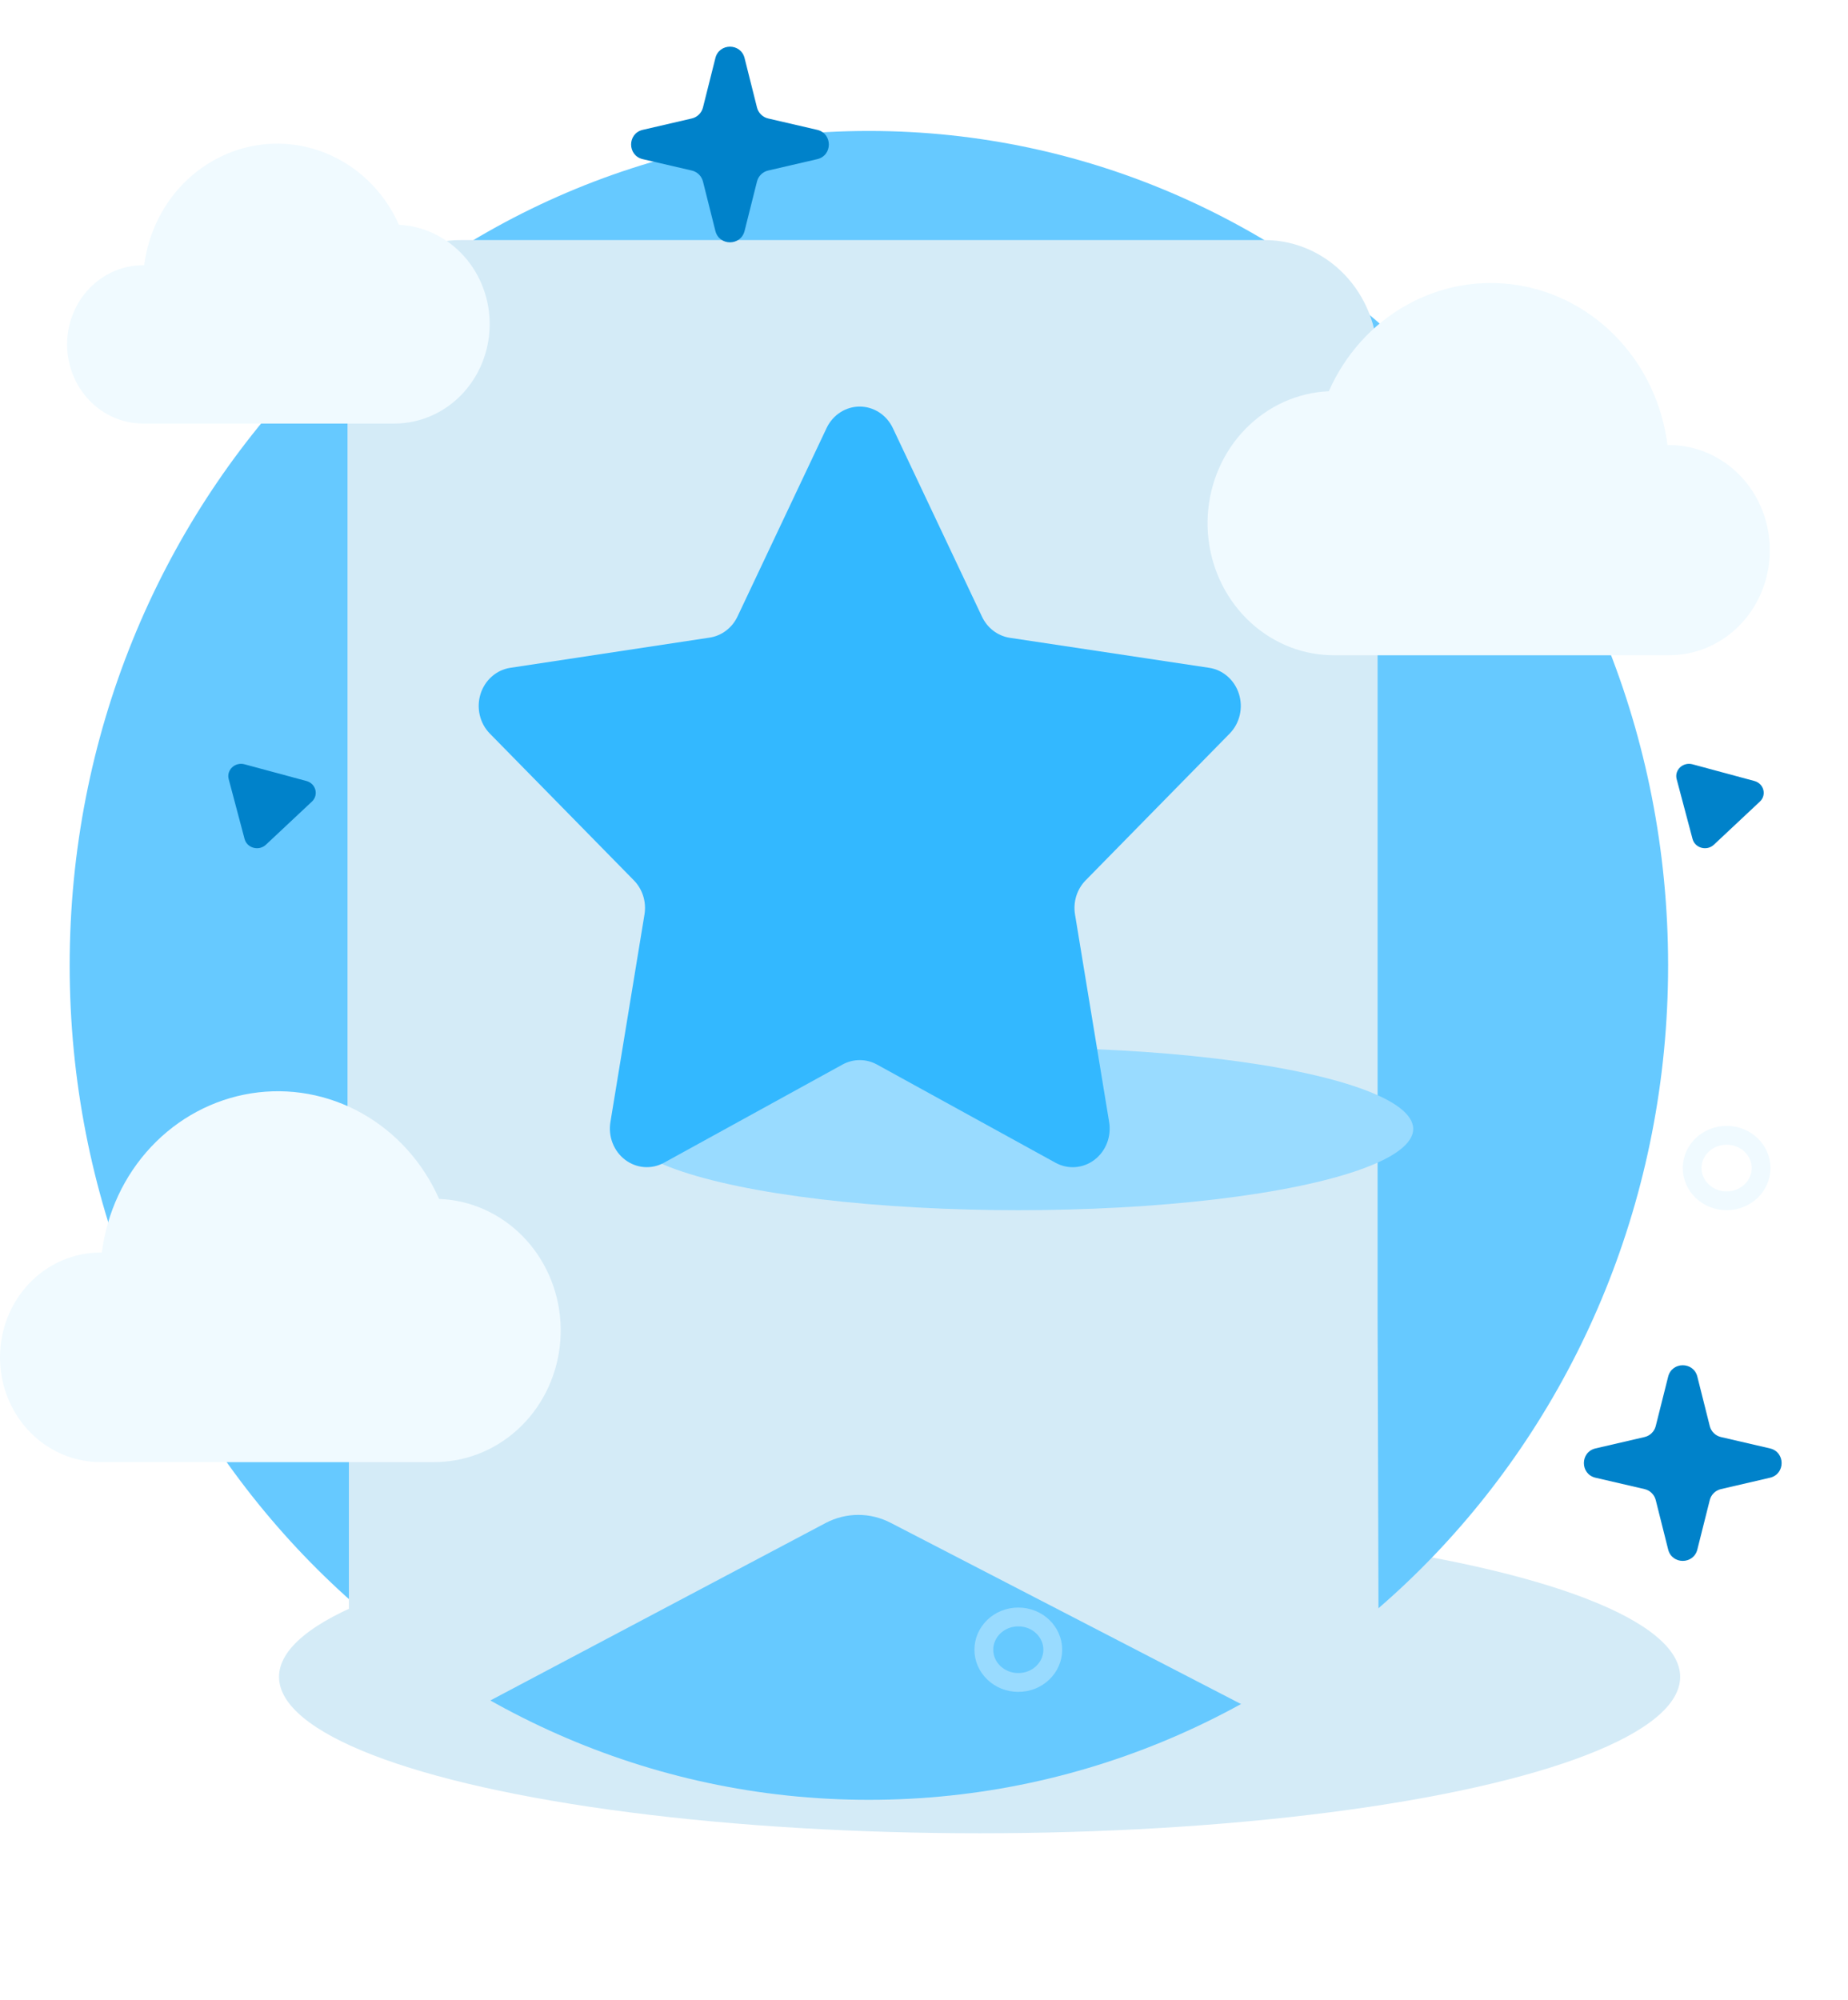 <svg width="244" height="264" viewBox="0 0 244 264" fill="none" xmlns="http://www.w3.org/2000/svg">
<g filter="url(#filter0_f_967_5073)">
<ellipse cx="129.34" cy="221.353" rx="92.5" ry="20.647" fill="#D4EBF7"/>
</g>
<path d="M114.724 237.585C173.004 237.585 220.249 188.269 220.249 127.436C220.249 66.602 173.004 17.286 114.724 17.286C56.444 17.286 9.199 66.602 9.199 127.436C9.199 188.269 56.444 237.585 114.724 237.585Z" fill="#66C9FF"/>
<path d="M167.05 31.69H60.792C56.839 31.69 53.047 33.33 50.251 36.248C47.455 39.166 45.885 43.124 45.885 47.251V173.64H46.067V218.023C46.067 219.736 46.487 221.421 47.289 222.917C48.09 224.413 49.245 225.67 50.644 226.567C52.042 227.464 53.638 227.972 55.278 228.043C56.919 228.114 58.549 227.744 60.014 226.97L109.026 201.035C110.362 200.336 111.835 199.972 113.329 199.972C114.823 199.972 116.296 200.336 117.631 201.035L168.151 227.16C169.617 227.918 171.244 228.273 172.878 228.191C174.512 228.109 176.098 227.593 177.488 226.692C178.877 225.791 180.023 224.534 180.817 223.041C181.61 221.548 182.026 219.868 182.024 218.161L181.891 173.64V47.208C181.88 43.1 180.314 39.164 177.534 36.257C174.753 33.35 170.985 31.709 167.05 31.69Z" fill="#D4EBF7"/>
<path d="M233.68 72.624C233.683 75.987 232.514 79.238 230.392 81.769C228.269 84.299 225.336 85.938 222.142 86.378C221.558 86.456 220.969 86.496 220.381 86.498H176.168C175.209 86.496 174.251 86.413 173.305 86.251C169.241 85.519 165.58 83.244 163.026 79.864C160.473 76.483 159.208 72.236 159.474 67.94C159.741 63.644 161.52 59.603 164.47 56.595C167.42 53.586 171.332 51.823 175.452 51.644C177.588 46.804 181.173 42.819 185.668 40.292C190.163 37.765 195.323 36.832 200.37 37.634C205.418 38.436 210.078 40.93 213.649 44.739C217.22 48.547 219.507 53.465 220.166 58.749H220.366C222.114 58.746 223.844 59.103 225.46 59.799C227.075 60.495 228.543 61.517 229.779 62.805C231.016 64.094 231.997 65.624 232.666 67.309C233.335 68.994 233.68 70.8 233.68 72.624Z" fill="#F0FAFF"/>
<path d="M8.855 45.45C8.855 48.224 9.911 50.884 11.79 52.846C13.67 54.807 16.218 55.91 18.876 55.91H52.145C55.423 55.891 58.565 54.538 60.901 52.138C63.237 49.737 64.583 46.48 64.652 43.059C64.721 39.638 63.508 36.324 61.27 33.824C59.033 31.323 55.949 29.832 52.675 29.67C51.06 26.039 48.36 23.053 44.981 21.16C41.602 19.267 37.726 18.569 33.935 19.171C30.143 19.773 26.642 21.643 23.955 24.499C21.268 27.355 19.541 31.044 19.034 35.012H18.883C16.228 35.01 13.681 36.108 11.801 38.065C9.92 40.022 8.861 42.678 8.855 45.45Z" fill="#F0FAFF"/>
<g filter="url(#filter1_f_967_5073)">
<ellipse cx="134.453" cy="149.022" rx="52.14" ry="10.729" fill="#99DBFF"/>
</g>
<path d="M117.865 56.467L129.658 81.407C130.008 82.147 130.525 82.786 131.164 83.271C131.803 83.756 132.545 84.072 133.327 84.191L159.688 88.159C160.581 88.301 161.418 88.7 162.107 89.31C162.795 89.92 163.308 90.717 163.588 91.614C163.868 92.51 163.904 93.469 163.692 94.386C163.48 95.302 163.029 96.139 162.388 96.804L143.34 116.211C142.773 116.787 142.35 117.498 142.106 118.283C141.862 119.067 141.805 119.902 141.94 120.715L146.446 148.12C146.6 149.057 146.5 150.02 146.157 150.901C145.814 151.781 145.242 152.544 144.505 153.103C143.768 153.662 142.896 153.994 141.987 154.062C141.079 154.13 140.17 153.931 139.364 153.488L115.786 140.521C115.086 140.138 114.307 139.937 113.516 139.937C112.726 139.937 111.947 140.138 111.247 140.521L87.668 153.488C86.863 153.929 85.955 154.126 85.048 154.057C84.141 153.987 83.271 153.655 82.535 153.096C81.799 152.538 81.228 151.776 80.885 150.897C80.543 150.017 80.442 149.055 80.596 148.12L85.093 120.715C85.228 119.902 85.171 119.067 84.927 118.283C84.683 117.498 84.26 116.787 83.693 116.211L64.645 96.804C64.004 96.139 63.553 95.302 63.341 94.386C63.129 93.469 63.165 92.51 63.445 91.614C63.725 90.717 64.238 89.92 64.926 89.31C65.615 88.7 66.452 88.301 67.345 88.159L93.706 84.165C94.488 84.046 95.23 83.73 95.869 83.245C96.508 82.76 97.025 82.121 97.375 81.381L109.168 56.441C109.579 55.604 110.203 54.903 110.972 54.414C111.74 53.925 112.624 53.667 113.524 53.67C114.424 53.673 115.306 53.935 116.072 54.429C116.838 54.922 117.459 55.628 117.865 56.467Z" fill="#33B8FF"/>
<path d="M1.74121e-05 179.185C-0.002 182.535 1.164 185.771 3.278 188.29C5.393 190.81 8.314 192.441 11.495 192.88C12.074 192.964 12.657 193.006 13.242 193.007H57.261C58.221 193.005 59.178 192.923 60.124 192.76C64.194 192.053 67.867 189.793 70.431 186.419C72.994 183.044 74.266 178.796 73.998 174.499C73.731 170.201 71.943 166.161 68.983 163.161C66.023 160.161 62.1 158.417 57.977 158.265C55.848 153.448 52.276 149.484 47.801 146.97C43.326 144.456 38.189 143.528 33.164 144.327C28.14 145.125 23.5 147.606 19.945 151.396C16.389 155.186 14.109 160.08 13.449 165.34H13.242C11.501 165.34 9.777 165.699 8.169 166.395C6.561 167.091 5.101 168.111 3.871 169.397C2.641 170.683 1.666 172.209 1.002 173.888C0.338 175.568 -0.003 177.368 1.74121e-05 179.185Z" fill="#F0FAFF"/>
<path d="M221.377 102.85C221.056 101.641 222.218 100.552 223.469 100.89L231.638 103.094C232.89 103.432 233.293 104.945 232.363 105.816L226.29 111.508C225.36 112.38 223.795 111.956 223.474 110.746L221.377 102.85Z" fill="#0082CA"/>
<path d="M30.196 102.85C29.875 101.641 31.036 100.552 32.287 100.89L40.456 103.094C41.708 103.432 42.111 104.945 41.181 105.816L35.108 111.508C34.178 112.38 32.614 111.956 32.292 110.746L30.196 102.85Z" fill="#0082CA"/>
<path d="M94.456 7.663C94.96 5.661 97.805 5.661 98.309 7.663L99.949 14.189C100.131 14.911 100.701 15.471 101.427 15.64L107.898 17.14C109.949 17.615 109.949 20.534 107.898 21.01L101.427 22.51C100.701 22.678 100.131 23.238 99.949 23.961L98.309 30.486C97.805 32.489 94.96 32.489 94.456 30.486L92.816 23.961C92.634 23.238 92.064 22.678 91.338 22.51L84.867 21.01C82.816 20.534 82.816 17.615 84.867 17.14L91.338 15.64C92.064 15.471 92.634 14.911 92.816 14.189L94.456 7.663Z" fill="#0082CA"/>
<path d="M139.003 217.77C139.003 220.11 137.013 222.092 134.452 222.092C131.89 222.092 129.9 220.11 129.9 217.77C129.9 215.429 131.89 213.447 134.452 213.447C137.013 213.447 139.003 215.429 139.003 217.77Z" stroke="#99DBFF" stroke-width="2.483"/>
<path d="M220.255 181.72C220.758 179.717 223.604 179.717 224.108 181.72L225.748 188.245C225.93 188.968 226.5 189.528 227.226 189.696L233.697 191.196C235.747 191.672 235.747 194.591 233.697 195.066L227.226 196.567C226.5 196.735 225.93 197.295 225.748 198.017L224.108 204.543C223.604 206.545 220.758 206.545 220.255 204.543L218.615 198.017C218.433 197.295 217.863 196.735 217.137 196.567L210.665 195.066C208.615 194.591 208.615 191.672 210.665 191.196L217.137 189.696C217.863 189.528 218.433 188.968 218.615 188.245L220.255 181.72Z" fill="#0082CA"/>
<path d="M232.525 154.187C232.525 156.528 230.535 158.51 227.973 158.51C225.411 158.51 223.421 156.528 223.421 154.187C223.421 151.847 225.411 149.865 227.973 149.865C230.535 149.865 232.525 151.847 232.525 154.187Z" stroke="#F0FAFF" stroke-width="2.483"/>
<defs>
<filter id="filter0_f_967_5073" x="15.067" y="178.933" width="228.546" height="84.84" filterUnits="userSpaceOnUse" color-interpolation-filters="sRGB">
<feFlood flood-opacity="0" result="BackgroundImageFix"/>
<feBlend mode="normal" in="SourceGraphic" in2="BackgroundImageFix" result="shape"/>
<feGaussianBlur stdDeviation="10.886" result="effect1_foregroundBlur_967_5073"/>
</filter>
<filter id="filter1_f_967_5073" x="61.622" y="117.601" width="145.662" height="62.84" filterUnits="userSpaceOnUse" color-interpolation-filters="sRGB">
<feFlood flood-opacity="0" result="BackgroundImageFix"/>
<feBlend mode="normal" in="SourceGraphic" in2="BackgroundImageFix" result="shape"/>
<feGaussianBlur stdDeviation="10.345" result="effect1_foregroundBlur_967_5073"/>
</filter>
</defs>
</svg>
